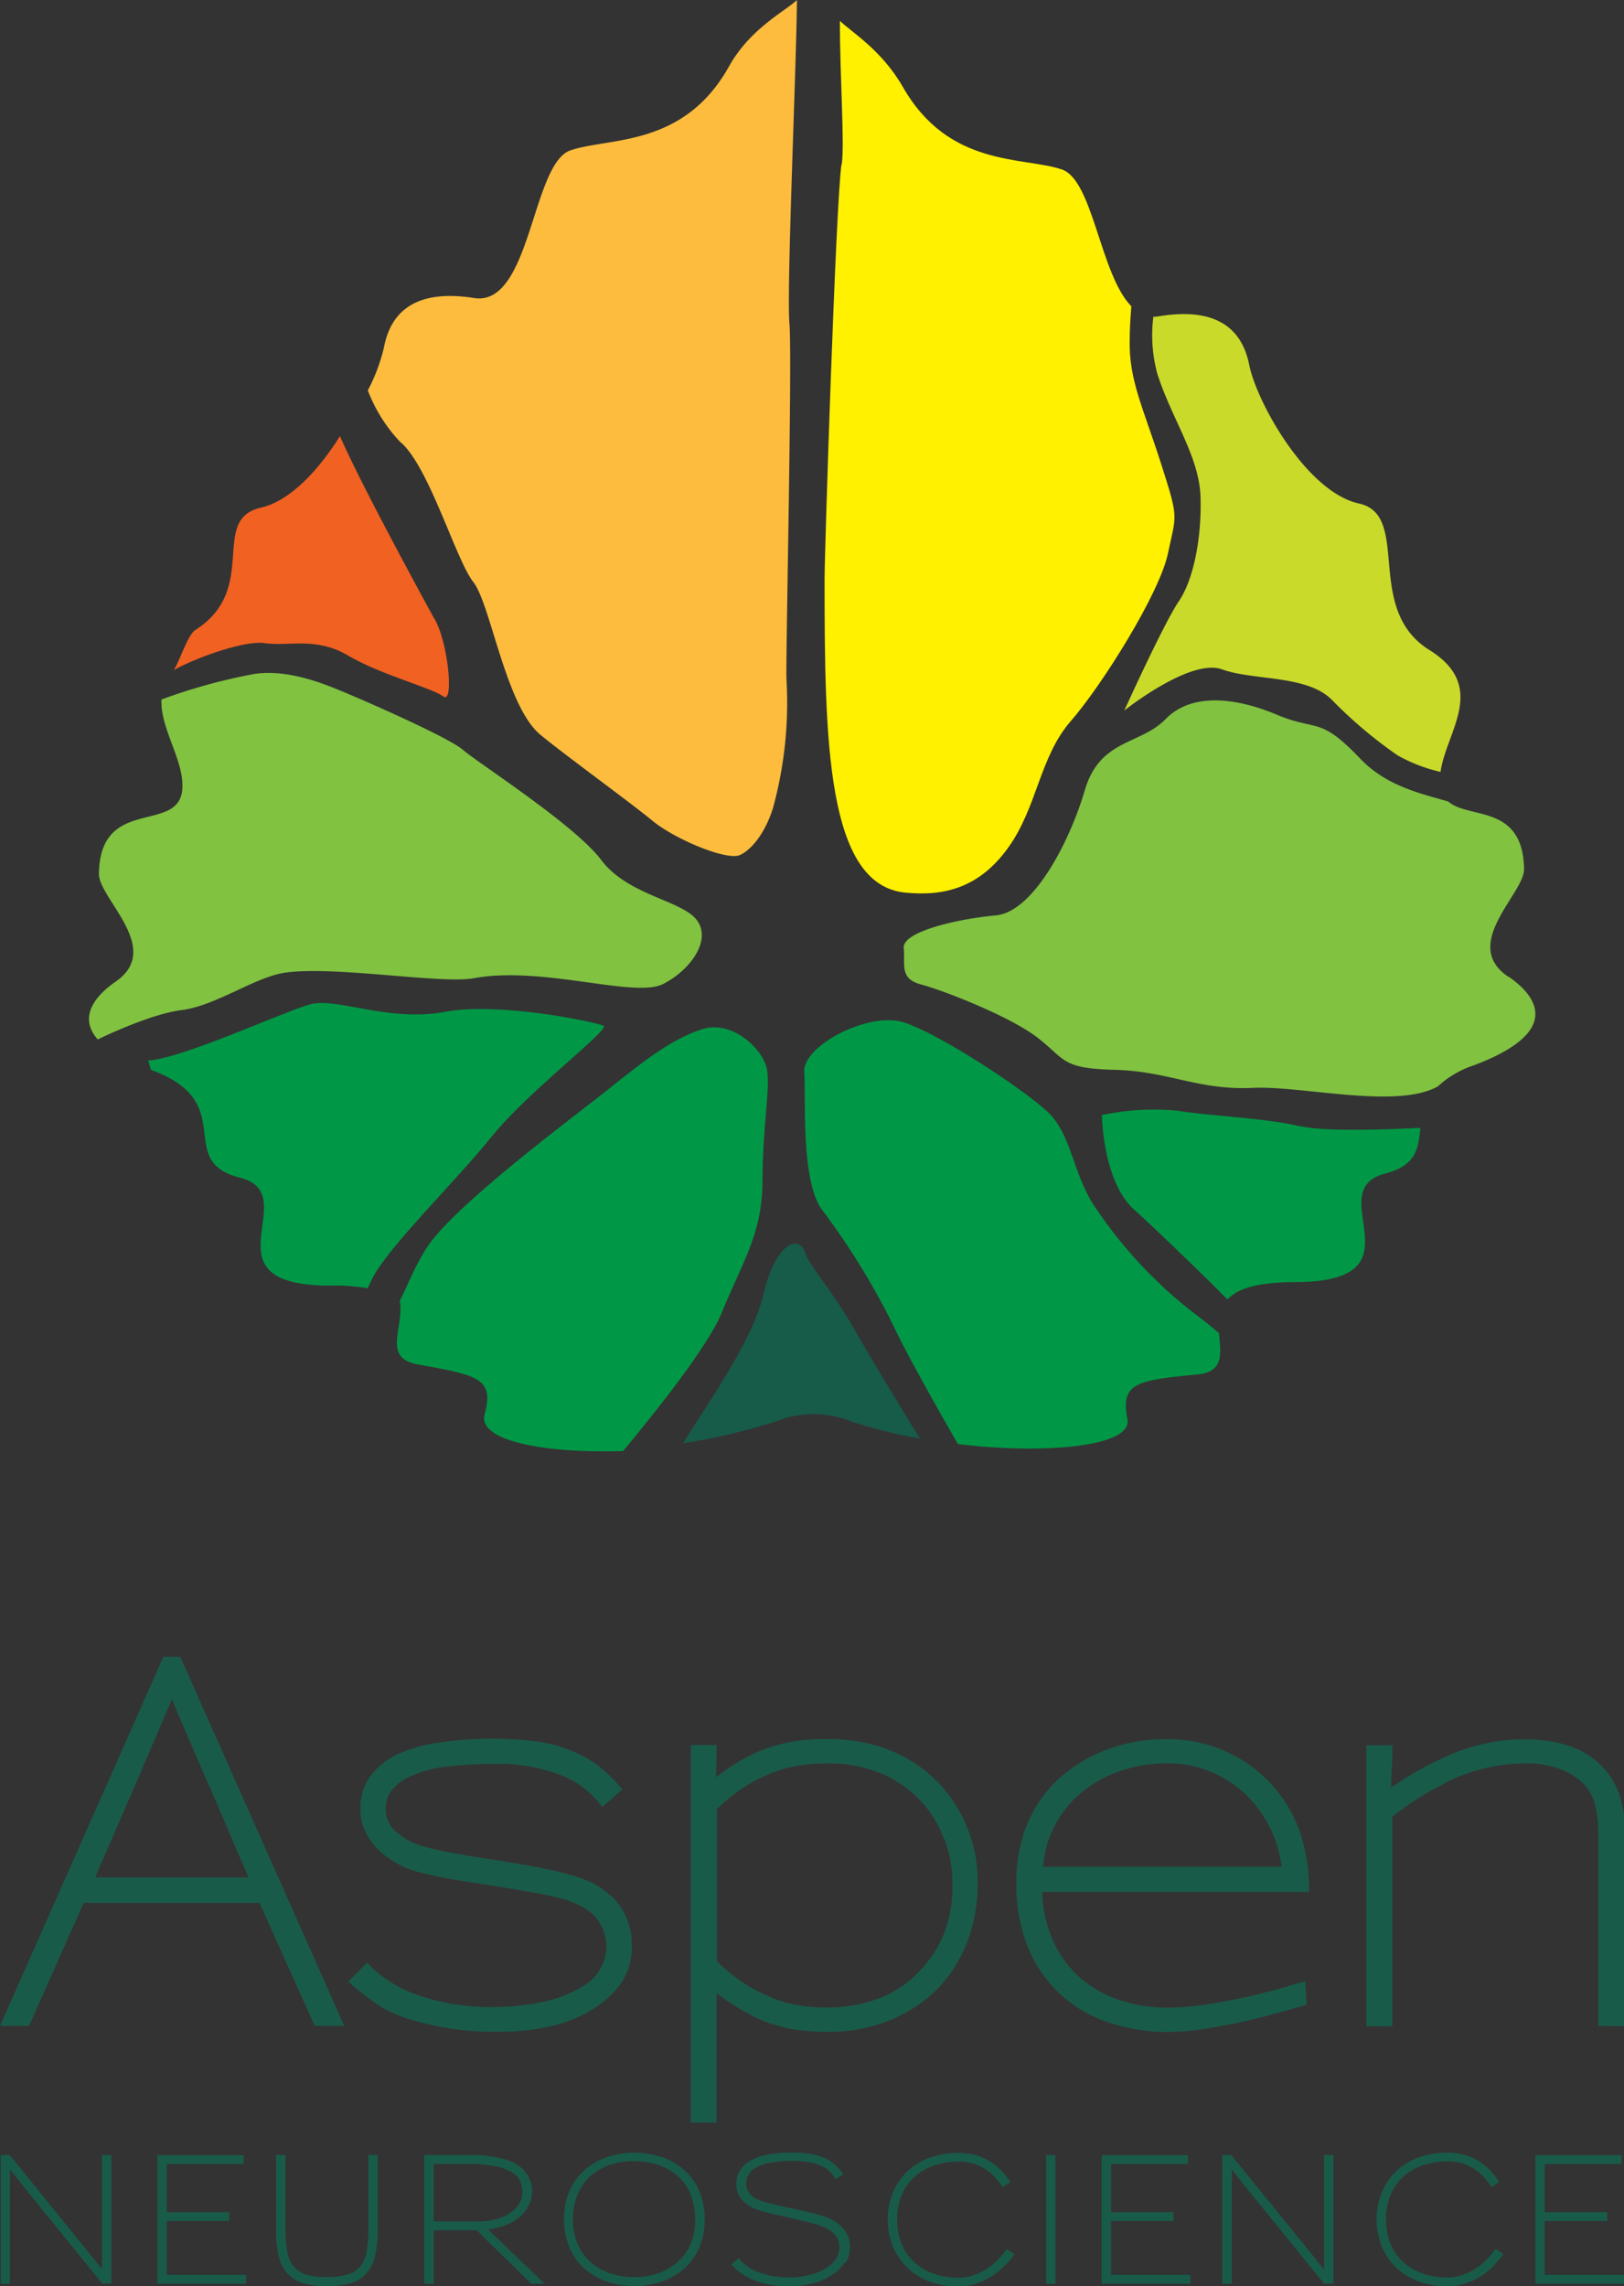 <svg xmlns="http://www.w3.org/2000/svg" viewBox="0 0 208 292.8"><rect x="0" y="0" width="208" height="292.8" fill="#333333" stroke="none"/><defs><style>.cls-1{fill:#195b49;}.cls-2{fill:#81c241;}.cls-3{fill:#f16122;}.cls-4{fill:#009846;}.cls-5{fill:#fff100;}.cls-6{fill:#fdbc3d;}.cls-7{fill:#c9da2a;}.cls-8{fill:#175b49;}</style></defs><g id="Layer_2" data-name="Layer 2"><g id="Layer_1-2" data-name="Layer 1"><path class="cls-1" d="M40.31,259.47l-7.08-15.76H10.72l-7,15.76H0L20.92,212.2h2.17l21,47.27ZM26.79,228.79c-.77-1.83-1.55-3.66-2.36-5.49s-1.61-3.72-2.42-5.68q-1.22,2.88-2.36,5.55c-.77,1.79-1.53,3.58-2.3,5.36l-5.17,11.93H31.83l-5-11.67Z"/><path class="cls-1" d="M79.86,253.54a11.87,11.87,0,0,1-3.32,3.38q-4.59,3.31-13,3.31a39,39,0,0,1-6-.44,37,37,0,0,1-5.2-1.21,16,16,0,0,1-4-1.85,31.66,31.66,0,0,1-3.73-2.94L47,251.37a16.24,16.24,0,0,0,6.31,4.08,27.71,27.71,0,0,0,10,1.59,29.7,29.7,0,0,0,6.12-.63,15.53,15.53,0,0,0,5.17-2,5.9,5.9,0,0,0,3.06-5.11,6.12,6.12,0,0,0-.45-2.23,5.57,5.57,0,0,0-1.4-2,10.06,10.06,0,0,0-1.6-1.05,10.55,10.55,0,0,0-2.33-.86c-.95-.26-2.13-.52-3.54-.77s-3.16-.55-5.29-.89-3.84-.58-5.26-.83-2.65-.51-3.67-.77a13.89,13.89,0,0,1-2.61-.89,12,12,0,0,1-2-1.21A8.64,8.64,0,0,1,47,235a6.7,6.7,0,0,1-.83-3.38,6.78,6.78,0,0,1,1.27-4.15,9.38,9.38,0,0,1,3.51-2.81,20.3,20.3,0,0,1,5.3-1.49,47.73,47.73,0,0,1,12.27-.16,17.51,17.51,0,0,1,5.08,1.4,14.46,14.46,0,0,1,3.09,1.79,17.84,17.84,0,0,1,3,3l-2.56,2.24A11.64,11.64,0,0,0,72,227.42a22.24,22.24,0,0,0-9-1.5,46.19,46.19,0,0,0-5.87.35,14.87,14.87,0,0,0-4.85,1.37,6.14,6.14,0,0,0-2.17,1.72,3.83,3.83,0,0,0-.7,2.3,3.7,3.7,0,0,0,1.73,3.25,7.3,7.3,0,0,0,1.53,1,13.26,13.26,0,0,0,2.17.73c.89.23,2,.48,3.44.74s3.23.55,5.49.89q3.06.51,5.29.92c1.49.28,2.77.58,3.86.9a17.92,17.92,0,0,1,2.81,1,9.93,9.93,0,0,1,2.13,1.4,7.73,7.73,0,0,1,2.27,2.9,8.81,8.81,0,0,1,.79,3.67,8.5,8.5,0,0,1-1.08,4.47Z"/><path class="cls-1" d="M124.06,248.21a17.89,17.89,0,0,1-3.82,6.35,18.53,18.53,0,0,1-5.94,4.05,20.5,20.5,0,0,1-8.42,1.62,33.36,33.36,0,0,1-3.79-.25,17.94,17.94,0,0,1-4.88-1.4,29.21,29.21,0,0,1-2.71-1.44,23.72,23.72,0,0,1-2.71-1.88v16.59H88.47V223.49h3.32l-.07,4.15A25.09,25.09,0,0,1,94,226a23.09,23.09,0,0,1,2.77-1.5,19.9,19.9,0,0,1,4.21-1.34,25.76,25.76,0,0,1,4.91-.44q8.94,0,14.49,5.8a18.43,18.43,0,0,1,4.84,12.82,21.24,21.24,0,0,1-1.15,6.86Zm-3.15-12.66a14,14,0,0,0-3-4.91,15.09,15.09,0,0,0-5-3.48,17.26,17.26,0,0,0-7-1.31,24,24,0,0,0-3.89.32,16.4,16.4,0,0,0-3.89,1.21,20.09,20.09,0,0,0-6.31,4.34v19.46a22,22,0,0,0,3.54,2.87,21.51,21.51,0,0,0,3,1.59,14.63,14.63,0,0,0,3.35,1.09,21.83,21.83,0,0,0,4.24.38,18.71,18.71,0,0,0,6.51-1.12,13.69,13.69,0,0,0,5.42-3.67,14.57,14.57,0,0,0,3-4.62,16.68,16.68,0,0,0,1.11-6.35,16.94,16.94,0,0,0-1-5.8Z"/><path class="cls-1" d="M133.5,242.31a16.2,16.2,0,0,0,1.73,7,13.71,13.71,0,0,0,3.82,4.57,15.25,15.25,0,0,0,5,2.48,19.57,19.57,0,0,0,5.33.77,34.85,34.85,0,0,0,5.61-.48q2.92-.48,5.49-1.08c1.7-.41,3.15-.79,4.36-1.15s2-.59,2.33-.67l.19,3c-2.42.72-4.54,1.3-6.34,1.75s-3.76.85-5.84,1.21a33.62,33.62,0,0,1-5.68.54,23.41,23.41,0,0,1-7.46-1.21,16.65,16.65,0,0,1-10.43-9.76,21.3,21.3,0,0,1-1.43-8.23,19.06,19.06,0,0,1,1.49-7.68,16.61,16.61,0,0,1,4.25-5.84,20.08,20.08,0,0,1,6-3.51,21.29,21.29,0,0,1,7.62-1.27,17.9,17.9,0,0,1,13.21,5.67,17.73,17.73,0,0,1,3.57,5.75,22.2,22.2,0,0,1,1.34,8.16Zm29.15-8.2a14.66,14.66,0,0,0-3.06-4.24,14.45,14.45,0,0,0-4.46-2.93,14.15,14.15,0,0,0-5.62-1.09,17.76,17.76,0,0,0-6.28,1.06,15.93,15.93,0,0,0-4.94,2.86A13.76,13.76,0,0,0,135,234a13.26,13.26,0,0,0-1.4,5.1h30.55a15.86,15.86,0,0,0-1.47-5Z"/><path class="cls-1" d="M204.69,259.47V234.59a14.59,14.59,0,0,0-.38-3.41,6.29,6.29,0,0,0-1.6-2.84,9.36,9.36,0,0,0-2.84-1.75,12.74,12.74,0,0,0-4.81-.74,23.5,23.5,0,0,0-8,1.6c-.64.25-1.35.57-2.14,1s-1.58.82-2.39,1.31-1.57,1-2.3,1.5-1.36,1-1.91,1.4v26.86H175v-36h3.32q0,.13,0,1c0,.58,0,1.31-.07,2.2s-.05,1.64-.09,2.23a43.38,43.38,0,0,1,8-4.4,26.32,26.32,0,0,1,4.66-1.37,24.92,24.92,0,0,1,4.46-.41q6.57,0,9.89,3.44a10.06,10.06,0,0,1,2.2,3.51,14,14,0,0,1,.73,4.85v24.94Z"/><path class="cls-1" d="M13.11,292.49l-7.23-8.91c-1.95-2.42-3.49-4.32-4.6-5.72,0,1.41,0,3.31,0,5.72v8.91H.1V276H1.24q4.29,5.31,7.23,8.93t4.59,5.69c0-1.39,0-3.29,0-5.69V276h1.2v16.47Z"/><polygon class="cls-1" points="20.15 292.49 20.15 276.02 31.2 276.02 31.2 277.15 21.35 277.15 21.35 283.33 29.36 283.33 29.36 284.46 21.35 284.46 21.35 291.35 31.51 291.35 31.51 292.49 20.15 292.49 20.15 292.49"/><path class="cls-1" d="M48,289.11a5,5,0,0,1-1.18,2.18,4.4,4.4,0,0,1-2,1.16,11,11,0,0,1-3,.35,10.84,10.84,0,0,1-2.91-.35,4.38,4.38,0,0,1-2-1.16,5,5,0,0,1-1.17-2.18,12.8,12.8,0,0,1-.38-3.36V276h1.21v9.69a13.86,13.86,0,0,0,.24,2.79,4,4,0,0,0,.85,1.85,3.29,3.29,0,0,0,1.61,1,9.13,9.13,0,0,0,2.56.31,9.64,9.64,0,0,0,2.64-.31,3.3,3.3,0,0,0,1.63-1,4,4,0,0,0,.83-1.85,13.86,13.86,0,0,0,.24-2.79V276h1.2v9.73a12.8,12.8,0,0,1-.38,3.36Z"/><path class="cls-1" d="M68.05,292.49l-7-6.85H55.54v6.85h-1.2V276H60q4.25,0,6.19,1.23a4,4,0,0,1,1.51,5.28A4.85,4.85,0,0,1,66.49,284a6.3,6.3,0,0,1-1.78,1,8.54,8.54,0,0,1-2.2.53l7.21,6.94Zm-1.39-13.06a2.58,2.58,0,0,0-1-1.14,6.32,6.32,0,0,0-2.16-.83,17.94,17.94,0,0,0-3.68-.31H55.54v7.36h5.75a7.9,7.9,0,0,0,2.46-.34,5.72,5.72,0,0,0,1.75-.86,3.75,3.75,0,0,0,1.06-1.21,2.94,2.94,0,0,0,.36-1.39,3.4,3.4,0,0,0-.26-1.28Z"/><path class="cls-1" d="M89.5,288a7.87,7.87,0,0,1-2,2.67,8.27,8.27,0,0,1-2.88,1.59,11.18,11.18,0,0,1-6.74,0A8.4,8.4,0,0,1,75,290.69,7.72,7.72,0,0,1,73,288a8.79,8.79,0,0,1-.75-3.76v0a8.82,8.82,0,0,1,.75-3.76,7.77,7.77,0,0,1,2-2.66,8.4,8.4,0,0,1,2.89-1.59,11.18,11.18,0,0,1,6.74,0,8.27,8.27,0,0,1,2.88,1.59,7.81,7.81,0,0,1,2,2.68,9.8,9.8,0,0,1,0,7.52Zm-1.09-7.08a6.57,6.57,0,0,0-1.73-2.32,7.27,7.27,0,0,0-2.49-1.37,9.79,9.79,0,0,0-3-.45h0a9.63,9.63,0,0,0-2.95.45,7.37,7.37,0,0,0-2.49,1.37,6.55,6.55,0,0,0-1.72,2.32,7.87,7.87,0,0,0-.64,3.3,7.79,7.79,0,0,0,.64,3.29,6.51,6.51,0,0,0,1.72,2.31,7.15,7.15,0,0,0,2.5,1.37,9.75,9.75,0,0,0,5.92,0,7.11,7.11,0,0,0,2.49-1.37,6.53,6.53,0,0,0,1.73-2.31,7.79,7.79,0,0,0,.64-3.29,7.87,7.87,0,0,0-.64-3.3Z"/><path class="cls-1" d="M108.16,289.8a5,5,0,0,1-1.53,1.53,7.91,7.91,0,0,1-2.4,1.08,11.36,11.36,0,0,1-3.07.39,12.22,12.22,0,0,1-4.56-.73A7.68,7.68,0,0,1,93.68,290l.93-.78A5.91,5.91,0,0,0,97.1,291a10.78,10.78,0,0,0,4.09.67,9.48,9.48,0,0,0,2.74-.36,7.52,7.52,0,0,0,2.06-.93,3.62,3.62,0,0,0,1.11-1.13,2.57,2.57,0,0,0,.4-1.38,2.27,2.27,0,0,0-.48-1.54,3.8,3.8,0,0,0-1-.86,4.07,4.07,0,0,0-.66-.3,9.12,9.12,0,0,0-.93-.31c-.38-.12-.84-.24-1.4-.37s-1.24-.29-2-.47-1.57-.35-2.12-.49-1-.25-1.35-.35-.65-.21-.88-.3l-.63-.3a3.58,3.58,0,0,1-1.2-1.08,3.06,3.06,0,0,1-.54-1.88,3.23,3.23,0,0,1,.46-1.63,3.45,3.45,0,0,1,1.52-1.35,7.53,7.53,0,0,1,2.22-.73,16.31,16.31,0,0,1,2.82-.22,15.91,15.91,0,0,1,2.44.17,7.84,7.84,0,0,1,1.86.54,4.91,4.91,0,0,1,1.37.89,5.06,5.06,0,0,1,1,1.22l-1,.56a4.22,4.22,0,0,0-.77-1,3.9,3.9,0,0,0-1.12-.71,7.45,7.45,0,0,0-1.58-.45,13.36,13.36,0,0,0-2.14-.15,14.62,14.62,0,0,0-2.54.2,5.77,5.77,0,0,0-1.92.62,2.29,2.29,0,0,0-1.36,2.07,2,2,0,0,0,.35,1.16,2.36,2.36,0,0,0,.92.79,4.32,4.32,0,0,0,.69.28c.25.08.57.18.94.28l1.38.33,2,.45c.68.15,1.28.28,1.8.41s1,.25,1.39.36a7.3,7.3,0,0,1,2,.87,4.7,4.7,0,0,1,1.25,1.23,3.3,3.3,0,0,1,.57,2,3.71,3.71,0,0,1-.54,2Z"/><path class="cls-1" d="M128.72,290.13a8.2,8.2,0,0,1-1.58,1.32,8.77,8.77,0,0,1-2,1,7.75,7.75,0,0,1-2.49.38,10,10,0,0,1-3.63-.63,8.3,8.3,0,0,1-2.61-1.57,8.72,8.72,0,0,1-2-2.8,8.9,8.9,0,0,1-.7-3.56,8.8,8.8,0,0,1,.68-3.52,8,8,0,0,1,1.88-2.7,8.09,8.09,0,0,1,2.87-1.72,10.38,10.38,0,0,1,3.6-.59,8.27,8.27,0,0,1,2.17.27,7.29,7.29,0,0,1,1.82.78,7.85,7.85,0,0,1,1.5,1.19,9.52,9.52,0,0,1,1.17,1.51l-1,.63a8.9,8.9,0,0,0-1-1.29,6.63,6.63,0,0,0-1.25-1.05,6.41,6.41,0,0,0-1.55-.69,6.76,6.76,0,0,0-1.86-.24,9.84,9.84,0,0,0-2.83.41,7.09,7.09,0,0,0-2.51,1.31,6.73,6.73,0,0,0-1.8,2.31,7.71,7.71,0,0,0-.69,3.41,7.79,7.79,0,0,0,.65,3.29,6.42,6.42,0,0,0,1.72,2.31,7.2,7.2,0,0,0,2.47,1.37,8.94,8.94,0,0,0,2.87.46,6.27,6.27,0,0,0,2.18-.36,7.37,7.37,0,0,0,1.77-.9,8,8,0,0,0,1.38-1.19,14.1,14.1,0,0,0,1-1.22l1,.67q-.54.71-1.23,1.44Z"/><polygon class="cls-1" points="133.99 292.49 133.99 276.02 135.19 276.02 135.19 292.49 133.99 292.49 133.99 292.49"/><polygon class="cls-1" points="141.1 292.49 141.1 276.02 152.15 276.02 152.15 277.15 142.3 277.15 142.3 283.33 150.31 283.33 150.31 284.46 142.3 284.46 142.3 291.35 152.46 291.35 152.46 292.49 141.1 292.49 141.1 292.49"/><path class="cls-1" d="M169.6,292.49l-7.23-8.91c-2-2.42-3.49-4.32-4.6-5.72,0,1.41,0,3.31,0,5.72v8.91h-1.21V276h1.14Q162,281.33,165,285t4.59,5.69c0-1.39,0-3.29,0-5.69V276h1.2v16.47Z"/><path class="cls-1" d="M191.38,290.13a8.86,8.86,0,0,1-3.6,2.29,7.75,7.75,0,0,1-2.49.38,9.87,9.87,0,0,1-3.63-.63A8.36,8.36,0,0,1,179,290.6a8.54,8.54,0,0,1-2-2.8,9.49,9.49,0,0,1,0-7.08,8.09,8.09,0,0,1,1.88-2.7,8.18,8.18,0,0,1,2.87-1.72,10.46,10.46,0,0,1,3.6-.59,8.34,8.34,0,0,1,2.18.27,7.63,7.63,0,0,1,1.82.78,7.49,7.49,0,0,1,1.49,1.19,9.58,9.58,0,0,1,1.18,1.51l-1,.63a9.66,9.66,0,0,0-1-1.29,6.1,6.1,0,0,0-2.8-1.74,6.83,6.83,0,0,0-1.87-.24,9.72,9.72,0,0,0-2.82.41,7,7,0,0,0-2.51,1.31,6.5,6.5,0,0,0-1.8,2.31,7.71,7.71,0,0,0-.69,3.41,7.79,7.79,0,0,0,.64,3.29,6.54,6.54,0,0,0,1.72,2.31,7.29,7.29,0,0,0,2.47,1.37,9,9,0,0,0,2.88.46,6.27,6.27,0,0,0,2.18-.36,7.12,7.12,0,0,0,1.76-.9,7.69,7.69,0,0,0,1.38-1.19,12.47,12.47,0,0,0,1-1.22l1,.67a16.72,16.72,0,0,1-1.22,1.44Z"/><polygon class="cls-1" points="196.65 292.49 196.65 276.02 207.69 276.02 207.69 277.15 197.85 277.15 197.85 283.33 205.85 283.33 205.85 284.46 197.85 284.46 197.85 291.35 208 291.35 208 292.49 196.65 292.49 196.65 292.49"/><path class="cls-2" d="M36.29,124.61c6.19-1,20.16,1.45,24.38.68,8.84-1.63,20.63,2.61,24.28.73s6.24-5.76,4.24-8.25-8.8-3.12-12.19-7.63S61.17,97.68,59.31,96.05,46,89.4,42.68,88.08s-6.88-2.26-10.19-1.75a72.59,72.59,0,0,0-11.81,3.26c-.16,3.85,3,7.89,2.66,11.59-.55,5.63-10.56.72-10.67,10.77,0,3.14,8.25,9.54,2.16,13.76-2.62,1.81-4.86,4.53-2.31,7.42,0,0,6.51-3.23,10.78-3.77s9.24-4.12,13-4.75Z"/><path class="cls-3" d="M33.78,82.36c3.26.48,6.62-.86,10.8,1.6s10.75,4.15,12.2,5.24.56-7.41-1.24-10.11c0,0-9.08-16.52-12-23.23-2.65,4.23-6.32,8.29-10.1,9.15C26.71,66.54,33.34,75.39,25,80.7c-1,.65-2.17,4.44-2.76,5.12,3.49-1.89,9.35-3.79,11.58-3.46Z"/><path class="cls-4" d="M97.66,151.24c0-6.86,1-11.66.58-14.22s-4.42-6.5-8.41-5.18-7.77,4.35-11.94,7.69-20,15-23.37,20.48c-1.66,2.71-2.44,4.94-3.32,6.6.65,3.31-2.37,7.3,2.3,8.14,7.7,1.38,9.84,1.77,8.57,6.4-.87,3.17,6.64,5,17.73,4.7,4.23-5.08,10.92-13.48,12.67-17.79,2.6-6.44,5.16-9.95,5.19-16.82Z"/><path class="cls-4" d="M63,145.55c4.51-5.64,15.16-13.72,14.31-14.17s-13.41-3.1-20.38-1.78-13.7-1.81-17.08-1c-3.18.81-16.65,7.06-20.93,7.23.17.06.3,1.15.47,1.21,11.4,4.18,2.8,11.64,11.34,13.79s-5.29,13.91,11.76,13.82a24.49,24.49,0,0,1,4.61.35,16.19,16.19,0,0,1,.7-1.47c2.23-4.13,10.7-12.38,15.2-18Z"/><path class="cls-5" d="M107.77,21.07c-.73,5.23-2.15,49.3-2.16,53.11,0,20.69.25,39.14,10.32,40.14,4.92.49,9.48-.56,13.21-5.77s4-11.6,8-16.19S148.52,76,149.59,70.88s1.43-4.28-.9-11.55-4.12-10.68-4-15.84c0-1.36.1-2.83.21-4.26-4-4.07-4.9-16.2-8.91-17.53-5-1.67-14.46-.24-20.35-10.56-2.72-4.75-6.64-7.07-8.07-8.47,0,7.26.62,15.65.24,18.4Z"/><path class="cls-6" d="M51.38,56.69c3.66,3.3,7,15,9.24,17.85s4.14,15.91,8.62,19.59c3.26,2.68,11.48,8.64,14.34,11s9.53,5.14,11.19,4.38,3.35-3.13,4.25-6.08A51,51,0,0,0,100.73,87c-.12-2.21.76-41.18.38-45.59S102,8.76,102.07,0c-1.43,1.4-6,3.62-8.73,8.56-5.82,10.36-15.31,9-20.28,10.7S68,39.32,60.72,38.17s-10.64,1.58-11.54,6.31A23.1,23.1,0,0,1,47.11,50a19.85,19.85,0,0,0,4.27,6.73Z"/><path class="cls-7" d="M148.15,47.61c1.76,5.78,5.44,10.75,5.61,16s-.89,10.64-2.79,13.42S144,91,144,91s8.46-6.75,12.52-5.27,11,.66,14.16,4a57.44,57.44,0,0,0,8.3,7,20.35,20.35,0,0,0,5.52,2.13c.74-5.2,6.13-10.91-1.44-15.62-8.43-5.25-2.25-17.27-9-18.75S160.94,51.45,160,46.74s-4.27-7.43-11.58-6.23a4.23,4.23,0,0,1-.7.06,18.84,18.84,0,0,0,.43,7Z"/><path class="cls-4" d="M166.51,144.26c-4.27-1.06-11.41-1.31-15.67-2a32.21,32.21,0,0,0-9.71.55s.1,8.55,4.17,12.15c2.12,1.88,8.8,8.32,11.91,11.46,1.21-1.3,3.66-2.2,8.54-2.21,17.05,0,3.15-11.7,11.67-13.91,4.09-1.06,4.22-3.32,4.51-5.85-4.75.24-12.53.49-15.42-.23Z"/><path class="cls-4" d="M140.53,155c-3.2-4.47-3.15-9.63-6.4-12.64s-13.89-10-18.39-11.42-12.95,3-12.73,6.35-.48,14.08,2.34,17.74a93,93,0,0,1,9.22,15.05c1.63,3.47,5.65,10.57,8.12,14.87,11.65,1.4,22.37.21,21.71-3.16-.93-4.72,1.23-5,9-5.76,3.48-.37,2.91-2.75,2.73-5.28-1.18-1-2.31-1.91-3.3-2.64A57.37,57.37,0,0,1,140.53,155Z"/><path class="cls-2" d="M193.14,125.07c-6.12-4.17,2.12-10.64,2.06-13.78-.15-8.35-7.06-6.32-9.72-8.64-3.66-1.05-7.89-2-11.2-5.42-5.33-5.6-5.43-3.47-10.78-5.71s-10.93-2.79-14.2.57-8.42,2.5-10.37,9.15-6.62,15.57-11.39,16-12,2.06-11.79,4.18-.6,3.92,2.23,4.67,11.46,4.1,15,6.88,3,3.88,9.83,4.05,10.67,2.64,17.65,2.31c6.31-.3,18.44,2.77,23.7-.19a12.46,12.46,0,0,1,4.53-2.67c11.37-4.25,8.31-8.8,4.49-11.41Z"/><path class="cls-8" d="M103.06,160.27c-.71-2-3.69-1.31-5.28,5.5-1.39,6-7.47,14.45-10.29,19.07a75.13,75.13,0,0,0,11.9-2.8,13,13,0,0,1,9.6,0,64.33,64.33,0,0,0,8.85,2.22c-2.53-4.1-6.44-10.51-8.32-13.85-2.91-5.15-5.76-8.1-6.46-10.1Z"/></g></g></svg>